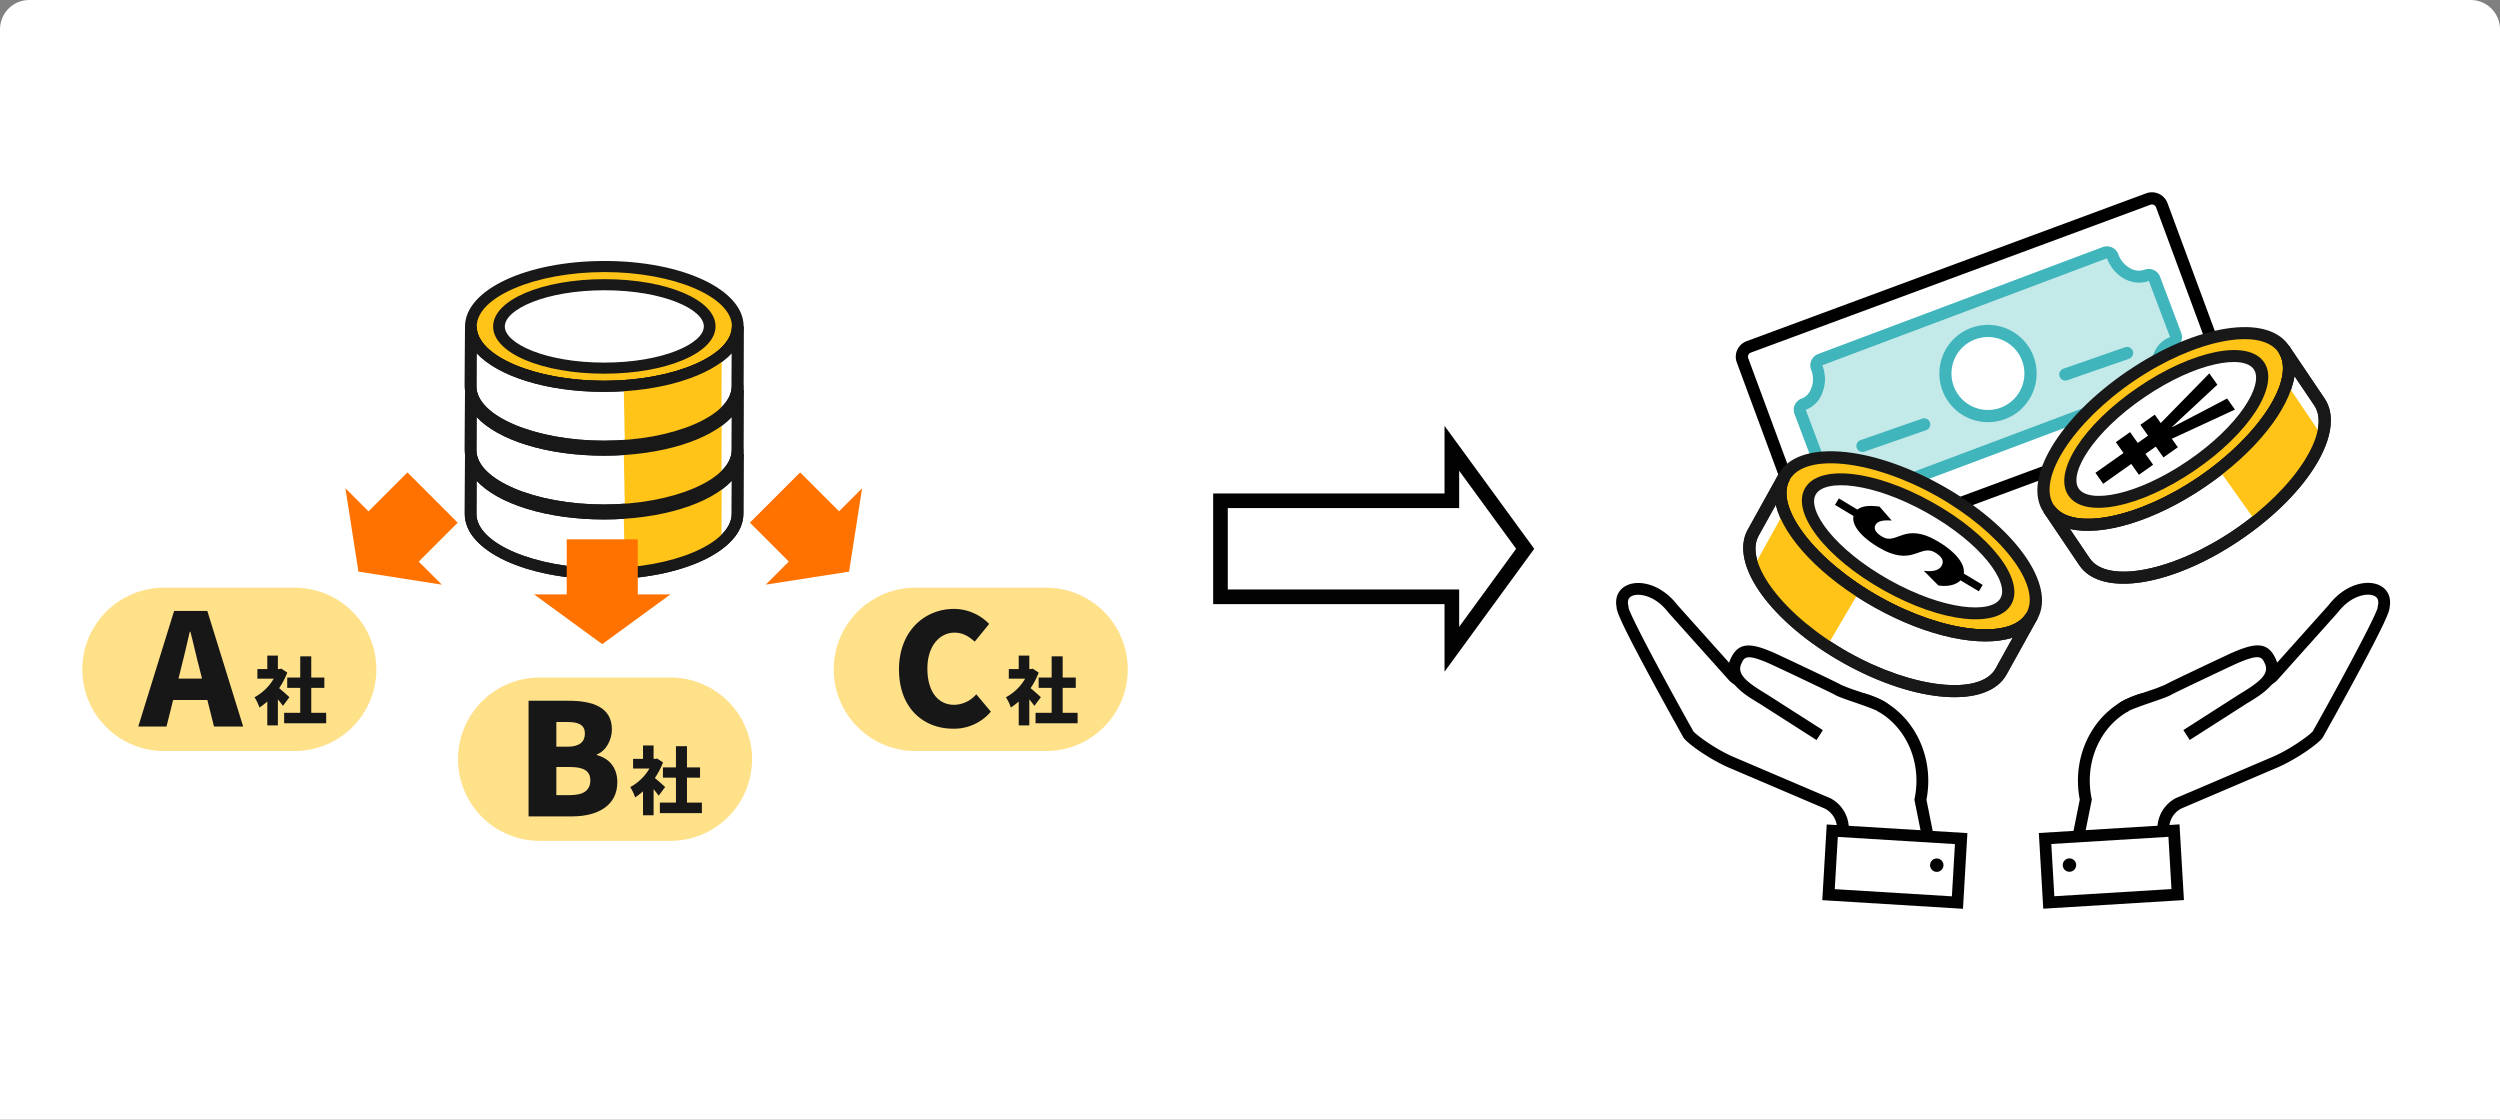 <svg xmlns="http://www.w3.org/2000/svg" xmlns:xlink="http://www.w3.org/1999/xlink" width="1025" height="459" viewBox="0 0 1025 459"><rect x="0" y="0" width="1025" height="459" fill="#808080" stroke="none"/><defs><clipPath id="a"><path d="M12,0H1013a12,12,0,0,1,12,12V459a0,0,0,0,1,0,0H0a0,0,0,0,1,0,0V12A12,12,0,0,1,12,0Z" transform="translate(5572 3910.684)" fill="#f2f9f7"/></clipPath><clipPath id="b"><path d="M55.769,100.659l100.537-68.4,46.573,69.029-100.537,68.4Z" transform="translate(-55.769 -32.259)" fill="none"/></clipPath><clipPath id="c"><path d="M162.5,99.747,56.409,40.329,16,113.14l106.093,59.417Z" transform="translate(-16.001 -40.329)" fill="none"/></clipPath><clipPath id="d"><rect width="181.64" height="89.423" fill="none"/></clipPath></defs><g transform="translate(-5572 -3910.684)" clip-path="url(#a)"><rect width="1025" height="459" transform="translate(5572 3910.684)" fill="#fff"/><g transform="translate(6230.727 3976.425)"><g transform="translate(23.617 -0.754)"><rect width="178.283" height="85.195" rx="1.8" transform="translate(33.814 80.211) rotate(-20.307)" fill="#fff"/><path d="M1.8,0A1.8,1.8,0,0,0,0,1.8V83.4a1.8,1.8,0,0,0,1.8,1.8H176.483a1.8,1.8,0,0,0,1.8-1.8V1.8a1.8,1.8,0,0,0-1.8-1.8H1.8m0-5H176.483a6.808,6.808,0,0,1,6.8,6.8V83.4a6.808,6.808,0,0,1-6.8,6.8H1.8A6.808,6.808,0,0,1-5,83.4V1.8A6.808,6.808,0,0,1,1.8-5Z" transform="translate(33.814 80.211) rotate(-20.307)"/><path d="M164.975,27.573,48.29,71.418c2.865,7.6-.169,15.773-6.776,18.25l8.68,23c6.606-2.477,14.294,1.666,17.159,9.267L184.037,78.093c-2.865-7.6.169-15.772,6.776-18.25l-8.68-23C175.527,39.318,167.84,35.175,164.975,27.573Z" transform="translate(16.549 13.402)" fill="#c3e9e9"/><path d="M51.66,74.791,168.344,30.945c2.865,7.6,10.552,11.745,17.158,9.267l8.68,23a11.442,11.442,0,0,0-5.453,4.323,15.271,15.271,0,0,0-1.323,13.927L70.723,125.31c-2.865-7.6-10.552-11.744-17.159-9.267l-8.68-23a11.442,11.442,0,0,0,5.453-4.323A15.272,15.272,0,0,0,51.66,74.791ZM47.58,72a4.926,4.926,0,0,0-.545,4.531,10.364,10.364,0,0,1-.778,9.4,6.5,6.5,0,0,1-3.121,2.49A4.838,4.838,0,0,0,40.8,90.249a4.926,4.926,0,0,0-.545,4.531l8.68,23a4.949,4.949,0,0,0,6.372,2.884,7.02,7.02,0,0,1,5.891.582,10.878,10.878,0,0,1,4.9,5.8,4.952,4.952,0,0,0,6.363,2.9L189.145,86.1a4.838,4.838,0,0,0,2.332-1.833,4.926,4.926,0,0,0,.545-4.531,10.365,10.365,0,0,1,.778-9.4,6.5,6.5,0,0,1,3.121-2.49,4.885,4.885,0,0,0,2.332-1.833,5.042,5.042,0,0,0,.544-4.531l-8.68-23a4.952,4.952,0,0,0-6.363-2.9,7.02,7.02,0,0,1-5.891-.582,10.876,10.876,0,0,1-4.9-5.8,4.952,4.952,0,0,0-6.363-2.9L49.921,70.153a4.839,4.839,0,0,0-2.332,1.833Z" transform="translate(13.166 10.011)" fill="#40b5bb"/><path d="M91.549,64.325a17.466,17.466,0,1,0-24.263,4.531A17.453,17.453,0,0,0,91.549,64.325Z" transform="translate(55.579 33.688)" fill="#fff"/><path d="M77.144,74.412h0a19.941,19.941,0,1,1,16.47-8.676A19.881,19.881,0,0,1,77.142,74.412Zm-.019-34.9a14.95,14.95,0,0,0,.018,29.9h0a14.95,14.95,0,0,0-.019-29.9Z" transform="translate(55.579 33.688)" fill="#40b5bb"/><path d="M53.834,74.689a2.5,2.5,0,0,1-.822-4.862l25.28-8.8a2.5,2.5,0,0,1,1.644,4.722l-25.28,8.8A2.5,2.5,0,0,1,53.834,74.689Z" transform="translate(27.45 45.63)" fill="#40b5bb"/><path d="M80.248,65.393a2.5,2.5,0,0,1-.822-4.862l25.28-8.8a2.5,2.5,0,1,1,1.644,4.722l-25.28,8.8A2.5,2.5,0,0,1,80.248,65.393Z" transform="translate(84.219 25.649)" fill="#40b5bb"/></g><g transform="translate(163.198 52.259)"><g clip-path="url(#b)"><g transform="translate(13.391 16.107)"><path d="M125.708,99.031C152.3,80.937,167.316,56.568,159.24,44.6s-36.181-7-62.776,11.092S54.852,98.154,62.929,110.123,99.109,117.128,125.708,99.031Z" transform="translate(-58.225 -35.584)" fill="#ffc417"/><path d="M128.786,102.745c-28.2,19.184-57.281,23.806-66.246,10.523s6.1-38.695,34.294-57.879,57.281-23.806,66.243-10.52S156.98,83.563,128.786,102.745ZM99.543,59.4c-24.967,16.984-39.968,40.336-32.778,50.99s34.348,5.325,59.312-11.662,39.965-40.336,32.778-50.99S124.507,42.415,99.543,59.4Z" transform="translate(-59.956 -37.295)" fill="#181818"/><path d="M113.725,86.031c20.995-14.287,33.459-32.621,27.836-40.956s-27.2-3.509-48.2,10.776S59.9,88.472,65.524,96.807,92.727,100.315,113.725,86.031Z" transform="translate(-50.681 -29.173)" fill="#fff"/><path d="M116.767,89.679c-22.495,15.3-45.194,19.8-51.665,10.2s6.1-29.093,28.594-44.4,45.194-19.8,51.665-10.206S139.258,74.374,116.767,89.679ZM96.4,59.5C75.241,73.894,65.14,90.808,69.324,97.01s23.569,3.051,44.734-11.345,31.262-31.313,27.078-37.511S117.566,45.1,96.4,59.5Z" transform="translate(-52.376 -30.818)" fill="#181818"/><path d="M172.358,61.784c8.07,11.959-6.941,36.344-33.533,54.434s-54.71,23.051-62.779,11.089l-14.62-21.67c8.07,11.959,36.187,7,62.776-11.092s41.605-42.475,33.536-54.434Z" transform="translate(-56.725 -31.105)" fill="#fff"/><path d="M141.629,119.211c-28.194,19.184-57.281,23.806-66.243,10.523l-14.62-21.673,4.222-2.875c7.19,10.657,34.348,5.325,59.312-11.658s39.968-40.336,32.778-50.993l4.225-2.872,14.62,21.67C184.885,74.618,169.827,100.03,141.629,119.211Zm-70.113-4.353,8.1,12c7.19,10.657,34.345,5.325,59.312-11.662s39.965-40.336,32.775-50.99l-8.1-12c-2.092,13.574-15.768,31.166-36.594,45.332S84.844,117.941,71.516,114.858Z" transform="translate(-58.176 -32.092)" fill="#181818"/><path d="M125.64,66.72c-3.067,10.577-12.96,23.454-27.3,34.764L83.216,80.211c13.84-10.82,23.716-25.5,27.35-35.88l15.094,22.376Z" transform="translate(-8.821 -21.827)" fill="#ffc417"/><path d="M141.629,119.211c-28.194,19.184-57.281,23.806-66.243,10.523l-14.62-21.673,4.222-2.875c7.19,10.657,34.348,5.325,59.312-11.658s39.968-40.336,32.778-50.993l4.225-2.872,14.62,21.67C184.885,74.618,169.827,100.03,141.629,119.211Zm-70.113-4.353,8.1,12c7.19,10.657,34.345,5.325,59.312-11.662s39.965-40.336,32.775-50.99l-8.1-12c-2.092,13.574-15.768,31.166-36.594,45.332S84.844,117.941,71.516,114.858Z" transform="translate(-58.176 -32.092)" fill="#181818"/><path d="M67.4,84.014,78.913,75.87l-3.141-4.439,5.828-4.12,3.141,4.439,4.232-2.991-3.141-4.443,5.9-4.168L94.17,63.6,114.1,43.227l3.285,4.644-9.16,8.53c-3.144,2.911-6.359,5.869-9.4,8.78l.074.1c3.79-2,7.67-4.017,11.409-5.936l11.079-5.818,3.214,4.545L98.728,70.046l2.46,3.477-5.9,4.171-3.141-4.443-4.232,2.994,3.141,4.439L85.23,84.807l-3.141-4.443L70.575,88.507Z" transform="translate(-43.594 -24.254)"/></g></g></g><g transform="translate(44.001 103.574)"><g clip-path="url(#c)"><g transform="translate(11.987 15.697)"><path d="M64.21,105.379C36.146,89.661,19.073,66.684,26.081,54.059s35.436-10.117,63.5,5.6,45.137,38.695,38.132,51.322S92.276,121.1,64.21,105.379Z" transform="translate(-9.286 -43.527)" fill="#ffc417"/><path d="M64.77,109.2c29.752,16.664,59.13,18.746,66.905,4.734s-9.429-38.02-39.184-54.684S33.358,40.5,25.583,54.516,35.015,92.536,64.77,109.2ZM90.14,63.481c26.346,14.754,43.317,36.715,37.076,47.954s-33.753,8.287-60.1-6.467S23.8,68.25,30.041,57.014,63.795,48.726,90.14,63.481Z" transform="translate(-11.023 -45.237)" fill="#181818"/><path d="M60.3,92.271C38.142,79.864,24.136,62.679,29.013,53.886s26.8-5.856,48.952,6.554,36.165,29.6,31.287,38.385S82.456,104.681,60.3,92.271Z" transform="translate(-1.513 -37.363)" fill="#fff"/><path d="M60.83,96.025c23.736,13.3,46.739,15.8,52.355,5.684s-8.6-28.457-32.34-41.749S34.1,44.159,28.49,54.275,37.091,82.732,60.83,96.025ZM78.495,64.191C100.83,76.7,112.357,92.673,108.727,99.214s-23.214,5.086-45.549-7.42S29.315,63.311,32.946,56.77,56.163,51.685,78.495,64.191Z" transform="translate(-3.222 -39.006)" fill="#181818"/><path d="M22.106,71.387c-7,12.615,10.069,35.6,38.132,51.319s56.5,18.215,63.5,5.6l12.688-22.859c-7,12.615-35.445,10.117-63.505-5.6S27.79,61.143,34.791,48.528Z" transform="translate(-18.019 -38.002)" fill="#fff"/><path d="M60.8,125.681c29.755,16.664,59.13,18.746,66.905,4.734l12.688-22.859-4.459-2.5c-6.237,11.239-33.756,8.287-60.1-6.467S32.52,61.872,38.757,50.633L34.3,48.138,21.614,71C13.838,85.01,31.046,109.017,60.8,125.681Zm69.474-10.421-7.024,12.656c-6.237,11.239-33.756,8.284-60.1-6.467S19.835,84.732,26.072,73.492L33.1,60.836c3.262,13.341,18.413,29.678,40.39,41.986S117.263,119.489,130.275,115.261Z" transform="translate(-19.749 -38.86)" fill="#181818"/><path d="M21.066,76.367c3.969,10.27,14.943,22.242,30.213,32.266L64.5,86.125c-14.726-9.576-25.84-23.349-30.357-33.369l-13.1,23.6Z" transform="translate(-16.902 -28.707)" fill="#ffc417"/><path d="M60.8,125.681c29.755,16.664,59.13,18.746,66.905,4.734l12.688-22.859-4.459-2.5c-6.237,11.239-33.756,8.287-60.1-6.467S32.52,61.872,38.757,50.633L34.3,48.138,21.614,71C13.838,85.01,31.046,109.017,60.8,125.681Zm69.474-10.421-7.024,12.656c-6.237,11.239-33.756,8.284-60.1-6.467S19.835,84.732,26.072,73.492L33.1,60.836c3.262,13.341,18.413,29.678,40.39,41.986S117.263,119.489,130.275,115.261Z" transform="translate(-19.749 -38.86)" fill="#181818"/><path d="M83.6,84.123c-1.107,1.842-4.615,3.694-9.691,2.843l-5.968-6c4.158.518,6.314-.413,7.216-1.916,1.244-2.069.313-3.835-2.562-5.562-6.272-3.774-9.208,6.288-23.4-2.242-8.092-4.865-11.815-10.353-9.531-14.15,1.654-2.754,5.367-3.09,10.1-2.469l5.012,5.735c-3.633-.326-5.773.307-6.563,1.628-.905,1.5-.333,3.2,2.6,4.967,6.215,3.736,8.975-6.429,23.163,2.1C81.836,73.776,86.292,79.645,83.6,84.123ZM42.182,60.339l-10.67-6.416L33.1,51.284,43.768,57.7ZM90.495,89.384,78.769,82.335,80.352,79.7l11.729,7.049Z" transform="translate(6.111 -31.943)"/></g></g></g><g transform="matrix(0.914, 0.407, -0.407, 0.914, 8.234, 169.688)"><g clip-path="url(#d)"><g transform="translate(-0.001 -0.001)"><path d="M160.962,69.358c4.477-.975,4.368-4.731,3.39-9.188L145.089,33.013c-3.859-17.572-19.8-31.038-38.192-28.1l-47.7,13.464a8.353,8.353,0,0,1-4.415-.24L20.612,2.808C8.007-4.033-4.323,2.83,1.473,10.54,1.7,13.2,47.423,47.307,47.423,47.307c1.8,1.048,12.461,3.555,22.029,3.216l41.3-.651a11.576,11.576,0,0,1,9.87,6.3l4.309,9.5c2.588,5.346,3.448,7.707,7.922,6.732Z" transform="translate(2.434 2.435)" fill="#fff"/><path d="M133.517,77.466c-4.32,0-5.941-3.359-7.914-7.467l-.411-.841-4.281-9.442a9.146,9.146,0,0,0-7.8-5l-41.182.64c-9.51.335-20.808-2.1-23.289-3.555l-.229-.145c-.109-.084-11.577-8.635-22.926-17.412C5.967,19.165,2.409,15.624,1.7,14.034-.639,10.661-.567,6.976,1.937,4.1,5.665-.189,14.7-2,24.125,3.086L58.1,18.321a5.842,5.842,0,0,0,2.951.145l47.908-13.5c18.463-2.948,36.306,9.973,40.833,29.484l19.259,27.171.109.481a15.6,15.6,0,0,1,.327,7.009,6.745,6.745,0,0,1-5.567,5.058l-.254.036-27.981,3.035a10.272,10.272,0,0,1-2.166.243ZM113.266,49.9h.109a14.07,14.07,0,0,1,11.781,7.517l.109.2L129.96,67.9c2.456,5.083,2.674,5.036,4.815,4.577l.254-.036,27.959-3.035c1.392-.324,1.646-.917,1.791-1.506a11.122,11.122,0,0,0-.268-4.323L145.262,36.435l-.109-.481C141.37,18.718,125.872,7.193,109.84,9.7L62.127,23.161a10.75,10.75,0,0,1-5.7-.313l-.218-.084L21.887,7.361C14.3,3.242,7.685,4.869,5.6,7.266c-.386.456-1.584,1.83.254,4.276l.411.553v.168c2.82,3.373,24.9,20.534,44.91,35.467,1.6.785,11.527,3.18,20.626,2.845l41.461-.651Z" fill="#020202"/><path d="M43.65,21.045,16.261,16.9C8.361,15.951-.011,14.663,0,7.52,0,2.367,1.791.333,12.86.249c2.54-.025,28.5.59,30.04.794,2.878.386,17.879-1.878,20.386-.7" transform="translate(55.409 7.02)" fill="#fff"/><path d="M45.706,25.844,18.315,21.7C11.058,20.823-.011,19.487,0,9.935,0,1.854,5.153.337,15.266.253h.061c2.155,0,28.395.556,30.317.819A69.9,69.9,0,0,0,52.894.627c7.995-.7,11.977-.939,13.852-.061L64.689,4.925c-1.26-.4-7.587.17-11.373.495-4.4.386-6.955.59-8.311.411-1.635-.182-26.737-.771-29.7-.771C4.851,5.143,4.84,6.842,4.84,9.935c0,4.446,4.96,5.877,14.129,6.986l27.464,4.155Z" transform="translate(52.986 4.607)" fill="#020202"/><path d="M49.574,0,0,18.53,9.266,43.1,58.84,24.566Z" transform="translate(119.682 43.222)" fill="#fff"/><path d="M10.96,49.294,0,20.221,54.1,0,65.063,29.074ZM6.229,23.04l7.562,20.053L58.832,26.257,51.27,6.193,6.24,23.024Z" transform="translate(116.583 40.126)" fill="#020202"/><path d="M2.758,5.491A2.746,2.746,0,1,0,0,2.747,2.752,2.752,0,0,0,2.758,5.491Z" transform="translate(161.817 54.493)" fill="#020202"/></g></g></g><g transform="matrix(-0.914, 0.407, -0.407, -0.914, 353.262, 251.38)"><g transform="translate(0 0)" clip-path="url(#d)"><g transform="translate(-0.001 0.003)"><path d="M160.962,3.264c4.477.975,4.368,4.731,3.39,9.188L145.089,39.609c-3.859,17.572-19.8,31.038-38.192,28.1l-47.7-13.464a8.353,8.353,0,0,0-4.415.24L20.613,69.814C8.007,76.655-4.323,69.791,1.473,62.082c.229-2.66,45.949-36.767,45.949-36.767,1.8-1.048,12.461-3.555,22.029-3.216l41.305.651a11.576,11.576,0,0,0,9.87-6.3l4.309-9.5C127.523,1.6,128.384-.76,132.858.215Z" transform="translate(2.434 14.364)" fill="#fff"/><path d="M133.517.014c-4.32,0-5.941,3.359-7.914,7.467l-.411.841-4.281,9.442a9.146,9.146,0,0,1-7.8,5l-41.182-.64c-9.51-.335-20.808,2.1-23.289,3.555l-.229.145c-.109.084-11.577,8.635-22.926,17.412C5.967,58.315,2.409,61.855,1.7,63.445c-2.336,3.373-2.264,7.059.24,9.937,3.728,4.287,12.765,6.095,22.188,1.012L58.1,59.159a5.842,5.842,0,0,1,2.951-.145l47.908,13.5c18.463,2.948,36.306-9.973,40.833-29.484l19.259-27.171.109-.481a15.6,15.6,0,0,0,.327-7.009,6.745,6.745,0,0,0-5.567-5.058l-.254-.036L135.683.243A10.272,10.272,0,0,0,133.517,0ZM113.266,27.581h.109a14.07,14.07,0,0,0,11.781-7.517l.109-.2L129.96,9.577c2.456-5.083,2.674-5.036,4.815-4.577l.254.036L162.988,8.07c1.392.324,1.646.917,1.791,1.506a11.122,11.122,0,0,1-.268,4.323L145.263,41.045l-.109.481c-3.784,17.236-19.282,28.761-35.314,26.257L62.127,54.319a10.75,10.75,0,0,0-5.7.313l-.218.084-34.324,15.4c-7.584,4.119-14.2,2.493-16.283.1-.386-.456-1.584-1.83.254-4.276l.411-.553v-.168c2.82-3.373,24.9-20.534,44.91-35.467,1.6-.785,11.527-3.18,20.626-2.845l41.461.651Z" transform="translate(0 11.941)" fill="#020202"/><path d="M43.65,0,16.261,4.141C8.361,5.094-.011,6.383,0,13.525c0,5.153,1.791,7.187,12.86,7.271,2.54.025,28.5-.59,30.041-.794,2.878-.386,17.879,1.878,20.386.7" transform="translate(55.409 61.355)" fill="#fff"/><path d="M45.706,0,18.315,4.141C11.058,5.022-.011,6.357,0,15.909c0,8.082,5.153,9.6,15.266,9.683h.061c2.155,0,28.395-.556,30.317-.819a69.9,69.9,0,0,1,7.249.444c7.995.7,11.977.939,13.852.061l-2.057-4.359c-1.26.4-7.587-.17-11.373-.495-4.4-.386-6.955-.59-8.311-.411-1.635.182-26.737.771-29.7.771C4.851,20.7,4.84,19,4.84,15.909c0-4.446,4.96-5.877,14.129-6.986L46.433,4.767Z" transform="translate(52.986 58.969)" fill="#020202"/><path d="M49.574,43.1,0,24.566,9.266,0,58.84,18.53Z" transform="translate(119.682 3.102)" fill="#fff"/><path d="M10.96,0,0,29.074,54.1,49.294,65.064,20.221ZM6.229,26.254,13.791,6.2,58.832,23.038,51.27,43.1,6.24,26.271Z" transform="translate(116.583 0)" fill="#020202"/><path d="M2.758,0A2.746,2.746,0,1,1,0,2.744,2.752,2.752,0,0,1,2.758,0Z" transform="translate(161.817 29.437)" fill="#020202"/></g></g></g></g><g transform="translate(5569.755 4003.684)"><path d="M138.2,79.423c30.219,0,54.762-11,54.815-24.563S168.607,30.3,138.384,30.3s-54.762,11-54.815,24.56S107.975,79.423,138.2,79.423Z" transform="translate(111.726 38.287)" fill="#ffc417"/><path d="M139.867,83.291c-32.041,0-57.076-11.777-57.015-26.833s25.182-26.837,57.223-26.837S197.151,41.4,197.091,56.458,171.908,83.291,139.867,83.291Zm.191-49.122c-28.367,0-52.361,10.214-52.408,22.289s23.866,22.286,52.233,22.286,52.361-10.21,52.408-22.286S168.425,34.169,140.058,34.169Z" transform="translate(110.042 36.689)" fill="#181818"/><path d="M130.146,66.731c23.86,0,43.232-7.655,43.266-17.1s-19.272-17.1-43.132-17.1-43.232,7.659-43.269,17.1S106.286,66.731,130.146,66.731Z" transform="translate(119.811 43.515)" fill="#fff"/><path d="M131.82,70.6c-25.561,0-45.569-8.506-45.526-19.376s20.116-19.376,45.677-19.376,45.566,8.506,45.523,19.376S157.381,70.6,131.82,70.6Zm.131-34.2c-24.047,0-40.831,7.8-40.858,14.828s16.7,14.828,40.744,14.828,40.831-7.8,40.858-14.828S156,36.4,131.951,36.4Z" transform="translate(118.127 41.92)" fill="#181818"/><path d="M192.978,62.193c-.05,13.556-24.6,24.563-54.815,24.563S83.484,75.748,83.538,62.193l.094-24.56c-.05,13.552,24.409,24.56,54.628,24.56s54.762-11.007,54.815-24.56Z" transform="translate(111.654 55.507)" fill="#fff"/><path d="M139.838,89.029c-32.037,0-57.072-11.781-57.015-26.837l.1-24.56h4.8c-.047,12.075,23.866,22.286,52.233,22.286s52.361-10.21,52.408-22.286h4.8l-.094,24.56C197,77.248,171.879,89.029,139.838,89.029ZM87.675,48.593l-.05,13.6c-.047,12.079,23.863,22.289,52.233,22.289s52.357-10.21,52.4-22.289l.054-13.6c-8.8,9.44-28.719,15.873-52.381,15.873S96.4,58.033,87.675,48.593Z" transform="translate(109.974 55.507)" fill="#181818"/><path d="M142.365,66.24c-7.97,6.594-22.46,11.372-39.579,12.578L102.281,54.3c16.469-1.092,31.9-7.28,40.2-13.418l-.1,25.357Z" transform="translate(155.676 63.141)" fill="#ffc417"/><path d="M139.838,89.029c-32.037,0-57.072-11.781-57.015-26.837l.1-24.56h4.8c-.047,12.075,23.866,22.286,52.233,22.286s52.361-10.21,52.408-22.286h4.8l-.094,24.56C197,77.248,171.879,89.029,139.838,89.029ZM87.675,48.593l-.05,13.6c-.047,12.079,23.863,22.289,52.233,22.289s52.357-10.21,52.4-22.289l.054-13.6c-8.8,9.44-28.719,15.873-52.381,15.873S96.4,58.033,87.675,48.593Z" transform="translate(109.974 55.507)" fill="#181818"/><path d="M138.2,71.614c30.219,0,54.762-11,54.815-24.56s-24.406-24.563-54.628-24.563-54.762,11-54.815,24.563S107.975,71.614,138.2,71.614Z" transform="translate(111.726 19.945)" fill="#ffc417"/><path d="M139.867,75.483c-32.041,0-57.076-11.781-57.015-26.837s25.182-26.833,57.223-26.833,57.076,11.777,57.015,26.833S171.908,75.483,139.867,75.483Zm.191-49.122c-28.367,0-52.361,10.21-52.408,22.286s23.866,22.289,52.233,22.289,52.361-10.214,52.408-22.289S168.425,26.361,140.058,26.361Z" transform="translate(110.042 18.351)" fill="#181818"/><path d="M130.146,58.923c23.86,0,43.232-7.659,43.266-17.1s-19.272-17.1-43.132-17.1-43.232,7.655-43.269,17.1S106.286,58.923,130.146,58.923Z" transform="translate(119.811 25.176)" fill="#fff"/><path d="M131.82,62.79c-25.561,0-45.569-8.506-45.526-19.376s20.116-19.376,45.677-19.376,45.566,8.506,45.523,19.376S157.381,62.79,131.82,62.79Zm.131-34.2c-24.047,0-40.831,7.8-40.858,14.828s16.7,14.828,40.744,14.828,40.831-7.8,40.858-14.828S156,28.587,131.951,28.587Z" transform="translate(118.127 23.579)" fill="#181818"/><path d="M192.978,54.387c-.05,13.552-24.6,24.56-54.815,24.56S83.484,67.939,83.538,54.387l.094-24.563c-.05,13.556,24.409,24.563,54.628,24.563s54.762-11.007,54.815-24.563Z" transform="translate(111.654 37.166)" fill="#fff"/><path d="M139.838,81.22c-32.037,0-57.072-11.777-57.015-26.833l.1-24.563h4.8c-.047,12.076,23.866,22.289,52.233,22.289S192.313,41.9,192.36,29.824h4.8l-.094,24.563C197,69.443,171.879,81.22,139.838,81.22ZM87.675,40.788l-.05,13.6c-.047,12.075,23.863,22.286,52.233,22.286s52.357-10.21,52.4-22.286l.054-13.6c-8.8,9.437-28.719,15.873-52.381,15.873S96.4,50.224,87.675,40.788Z" transform="translate(109.974 37.166)" fill="#181818"/><path d="M142.365,58.431c-7.97,6.6-22.46,11.372-39.579,12.578l-.506-24.516c16.469-1.092,31.9-7.277,40.2-13.418l-.1,25.357Z" transform="translate(155.676 44.8)" fill="#ffc417"/><path d="M139.838,81.22c-32.037,0-57.072-11.777-57.015-26.833l.1-24.563h4.8c-.047,12.076,23.866,22.289,52.233,22.289S192.313,41.9,192.36,29.824h4.8l-.094,24.563C197,69.443,171.879,81.22,139.838,81.22ZM87.675,40.788l-.05,13.6c-.047,12.075,23.863,22.286,52.233,22.286s52.357-10.21,52.4-22.286l.054-13.6c-8.8,9.437-28.719,15.873-52.381,15.873S96.4,50.224,87.675,40.788Z" transform="translate(109.974 37.166)" fill="#181818"/><path d="M138.2,63.8c30.219,0,54.762-11,54.815-24.563s-24.406-24.56-54.628-24.56S83.623,25.674,83.569,39.24,107.975,63.8,138.2,63.8Z" transform="translate(111.726 1.597)" fill="#ffc417"/><path d="M139.867,67.67c-32.041,0-57.076-11.777-57.015-26.833S108.034,14,140.075,14s57.076,11.781,57.015,26.837S171.908,67.67,139.867,67.67Zm.191-49.122c-28.367,0-52.361,10.21-52.408,22.289s23.866,22.286,52.233,22.286,52.361-10.21,52.408-22.286S168.425,18.548,140.058,18.548Z" transform="translate(110.042)" fill="#181818"/><path d="M130.146,51.11c23.86,0,43.232-7.655,43.266-17.1s-19.272-17.1-43.132-17.1-43.232,7.659-43.269,17.1S106.286,51.11,130.146,51.11Z" transform="translate(119.811 6.825)" fill="#fff"/><path d="M131.82,54.978c-25.561,0-45.569-8.506-45.526-19.376s20.116-19.376,45.677-19.376,45.566,8.506,45.523,19.376S157.381,54.978,131.82,54.978Zm.131-34.2c-24.047,0-40.831,7.8-40.858,14.828s16.7,14.828,40.744,14.828,40.831-7.8,40.858-14.828S156,20.775,131.951,20.775Z" transform="translate(118.127 5.231)" fill="#181818"/><path d="M192.978,46.572c-.05,13.556-24.6,24.563-54.815,24.563S83.484,60.127,83.538,46.572l.094-24.56c-.05,13.552,24.409,24.56,54.628,24.56s54.762-11.007,54.815-24.56Z" transform="translate(111.654 18.818)" fill="#fff"/><path d="M139.838,73.408c-32.037,0-57.072-11.781-57.015-26.837l.1-24.56h4.8C87.672,34.088,111.585,44.3,139.952,44.3s52.361-10.21,52.408-22.286h4.8l-.094,24.56C197,61.627,171.879,73.408,139.838,73.408ZM87.675,32.972l-.05,13.6c-.047,12.076,23.863,22.289,52.233,22.289s52.357-10.214,52.4-22.289l.054-13.6c-8.8,9.44-28.719,15.873-52.381,15.873S96.4,42.412,87.675,32.972Z" transform="translate(109.974 18.818)" fill="#181818"/><path d="M142.365,50.619c-7.97,6.594-22.46,11.372-39.579,12.578l-.506-24.516c16.469-1.092,31.9-7.28,40.2-13.418l-.1,25.357Z" transform="translate(155.676 26.451)" fill="#ffc417"/><path d="M139.838,73.408c-32.037,0-57.072-11.781-57.015-26.837l.1-24.56h4.8C87.672,34.088,111.585,44.3,139.952,44.3s52.361-10.21,52.408-22.286h4.8l-.094,24.56C197,61.627,171.879,73.408,139.838,73.408ZM87.675,32.972l-.05,13.6c-.047,12.076,23.863,22.289,52.233,22.289s52.357-10.214,52.4-22.289l.054-13.6c-8.8,9.44-28.719,15.873-52.381,15.873S96.4,42.412,87.675,32.972Z" transform="translate(109.974 18.818)" fill="#181818"/><path d="M254.645,39.883l-20.608,20.6L250,76.454l-9.457,9.457,34.17-5.335L280.058,46.4l-9.447,9.447Zm-95.7,27.46h29.141V89.92H201.45l-27.942,20.39L145.573,89.92h13.368Zm-44.7-6.841-20.6-20.608L77.668,55.86,68.211,46.4l5.338,34.17,34.174,5.345-9.447-9.45Z" transform="translate(75.655 60.792)" fill="#ff7200" fill-rule="evenodd"/><path d="M69.487,54h53.58a33.487,33.487,0,0,1,33.487,33.487h0a33.487,33.487,0,0,1-33.487,33.487H69.487A33.487,33.487,0,0,1,36,87.487h0A33.487,33.487,0,0,1,69.487,54Z" transform="translate(0 93.949)" fill="#ffe18a"/><path d="M69.227,85.762H86.466v4.31H69.227Zm1.266-14.436h15.22v4.219H70.493Zm5.335-8.71h4.521V87.841H75.827ZM58.256,67.829h9.8v3.948h-9.8Zm4.069,11,4.34-5.184v17.3h-4.34Zm0-16.516h4.34v7.324h-4.34Zm3.858,12.6c1.085.723,4.43,3.707,5.214,4.46l-2.652,3.556a63.023,63.023,0,0,0-4.913-5.907Zm.3-7.083h.844l.753-.151,2.441,1.6A29.833,29.833,0,0,1,59.1,83.622,18.865,18.865,0,0,0,57.081,79.4a20.435,20.435,0,0,0,9.4-10.82Z" transform="translate(49.513 113.476)" fill="#171717"/><path d="M42.848,104.246l14.7-47.4H71.161l14.7,47.4H73.9L67.98,80.577c-1.273-4.708-2.481-10.371-3.754-15.207h-.255c-1.145,4.963-2.418,10.5-3.627,15.207l-5.917,23.669Zm9.989-10.88v-8.78H75.743v8.78Z" transform="translate(16.084 100.631)" fill="#171717"/><path d="M161.487,54h53.58a33.487,33.487,0,0,1,33.487,33.487h0a33.487,33.487,0,0,1-33.487,33.487h-53.58A33.487,33.487,0,0,1,128,87.487h0A33.487,33.487,0,0,1,161.487,54Z" transform="translate(216.083 93.949)" fill="#ffe18a"/><path d="M161.227,85.762h17.239v4.31H161.227Zm1.266-14.436h15.22v4.219h-15.22Zm5.335-8.71h4.521V87.841h-4.521Zm-17.571,5.214h9.795v3.948h-9.795Zm4.069,11,4.34-5.184v17.3h-4.34Zm0-16.516h4.34v7.324h-4.34Zm3.858,12.6c1.085.723,4.43,3.707,5.214,4.46l-2.652,3.556a63.026,63.026,0,0,0-4.913-5.907Zm.3-7.083h.844l.753-.151,2.441,1.6A29.833,29.833,0,0,1,151.1,83.622a18.866,18.866,0,0,0-2.019-4.219,20.435,20.435,0,0,0,9.4-10.82Z" transform="translate(265.596 113.476)" fill="#171717"/><path d="M158.193,105.717c-12.025,0-22.205-8.271-22.205-24.305,0-15.779,10.562-24.814,22.587-24.814a20.165,20.165,0,0,1,14.379,6.172l-5.917,7.253c-2.418-2.163-4.9-3.69-8.271-3.69-6.108,0-11.134,5.472-11.134,14.7,0,9.417,4.327,14.888,11.007,14.888a12.193,12.193,0,0,0,9.035-4.327l5.981,7.126A19.7,19.7,0,0,1,158.193,105.717Z" transform="translate(234.844 100.051)" fill="#171717"/><path d="M115.487,65h53.58a33.487,33.487,0,0,1,33.487,33.487h0a33.487,33.487,0,0,1-33.487,33.487h-53.58A33.487,33.487,0,0,1,82,98.487h0A33.487,33.487,0,0,1,115.487,65Z" transform="translate(108.041 119.785)" fill="#ffe18a"/><path d="M115.227,96.762h17.239v4.31H115.227Zm1.266-14.436h15.22v4.219h-15.22Zm5.335-8.71h4.521V98.841h-4.521Zm-17.571,5.214h9.8v3.948h-9.8Zm4.069,11,4.34-5.184v17.3h-4.34Zm0-16.516h4.34v7.324h-4.34Zm3.858,12.6c1.085.723,4.43,3.707,5.214,4.46l-2.652,3.556a63.017,63.017,0,0,0-4.913-5.907Zm.3-7.083h.844l.753-.151,2.441,1.6A29.833,29.833,0,0,1,105.1,94.622a18.865,18.865,0,0,0-2.019-4.219,20.435,20.435,0,0,0,9.4-10.82Z" transform="translate(157.555 139.312)" fill="#171717"/><path d="M90.634,115.246v-47.4h16.543c9.8,0,17.624,2.672,17.624,11.771,0,4.2-2.354,8.78-6.172,10.244v.255c4.772,1.272,8.4,4.836,8.4,11.134,0,9.671-8.208,14-18.515,14Zm11.389-28.568h4.708c4.836,0,7-2.1,7-5.345,0-3.372-2.227-4.772-7-4.772h-4.708Zm0,19.851h5.663c5.472,0,8.271-1.972,8.271-6.044,0-3.881-2.736-5.472-8.271-5.472h-5.663Z" transform="translate(128.32 126.467)" fill="#171717"/></g><path d="M172.135,2.336V97.2H156.823l32,23.356L220.826,97.2H205.513V2.336H172.135m-6-6h45.378V91.2h27.713L188.82,127.98,138.426,91.2h27.709Z" transform="translate(6073.057 4324.51) rotate(-90)" fill="#020202"/></g></svg>